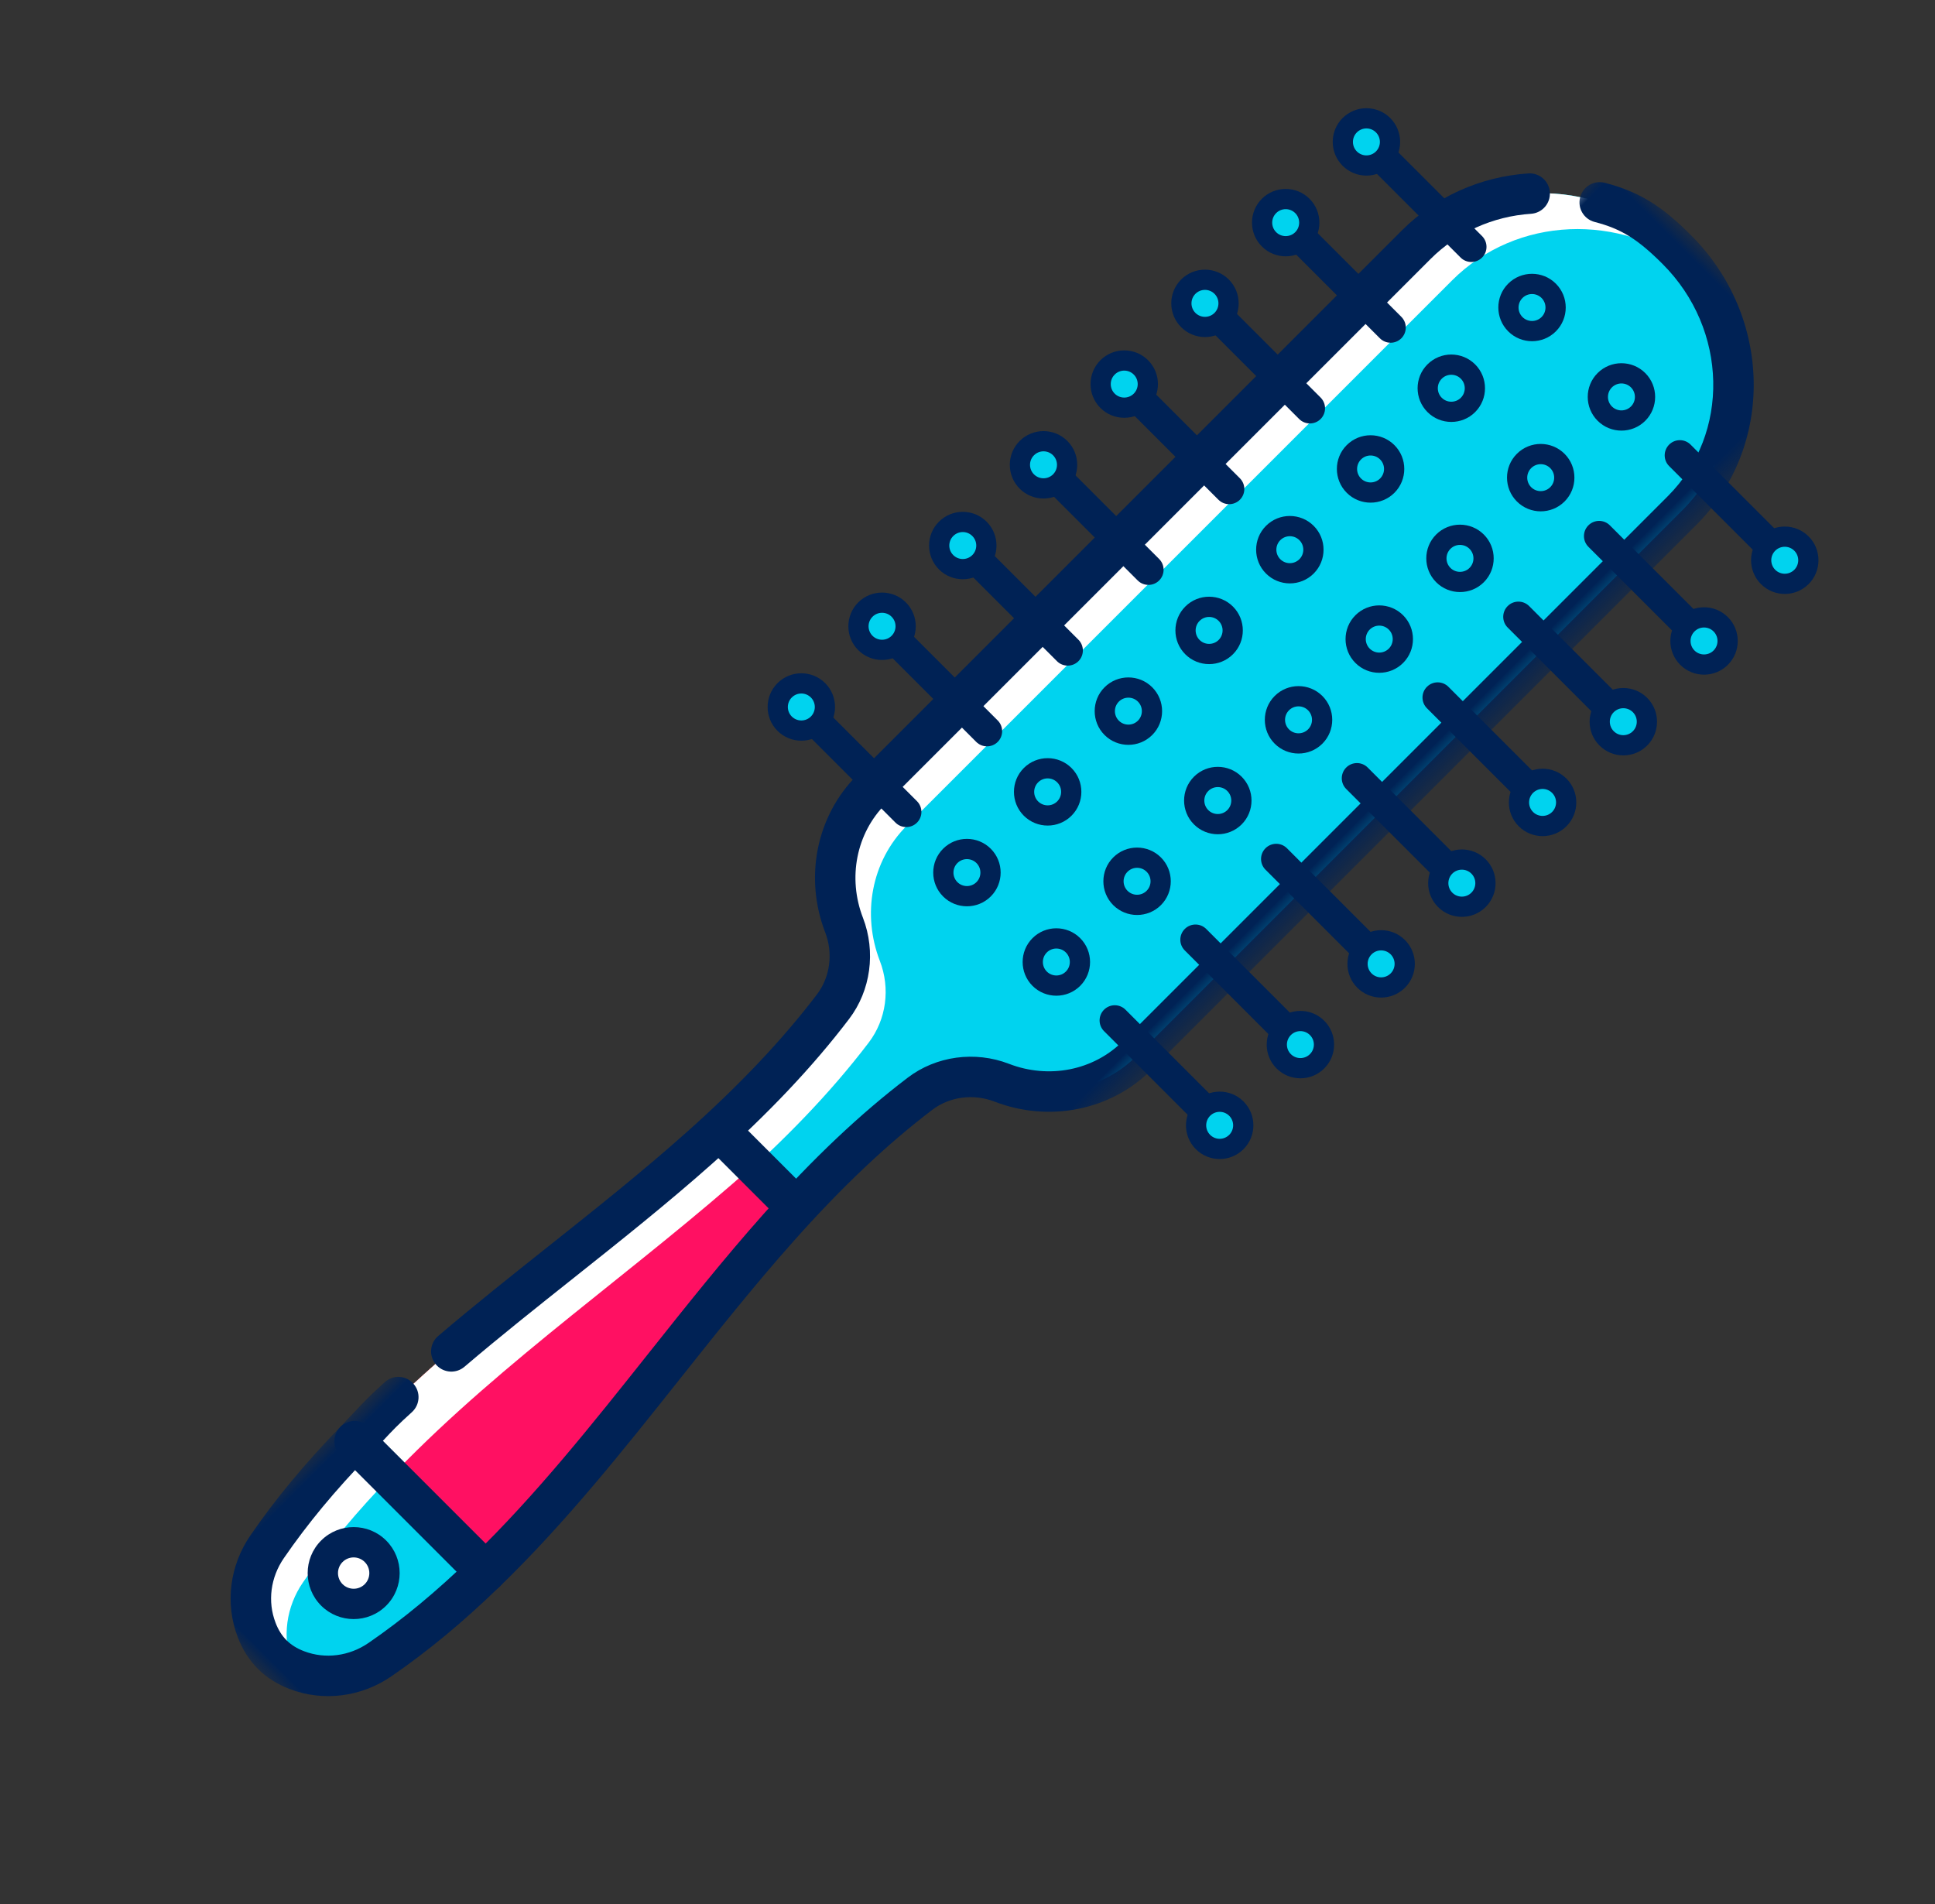 <?xml version="1.0" encoding="UTF-8"?>
<svg width="63px" height="62px" viewBox="0 0 63 62" version="1.1" xmlns="http://www.w3.org/2000/svg" xmlns:xlink="http://www.w3.org/1999/xlink">
    <rect x="0" y="0" width="63" height="62" fill="#333333" stroke="none"/>
    <title>Group 216</title>
    <defs>
        <polygon id="path-1" points="-1.47034654e-15 0 10.483 0 10.483 66 -1.47034654e-15 66"></polygon>
        <polygon id="path-3" points="0 66 21.458 66 21.458 0 0 0"></polygon>
    </defs>
    <g id="Exploration" stroke="none" stroke-width="1" fill="none" fill-rule="evenodd">
        <g id="Desktop-HD-Copy-3" transform="translate(-1090, -1784)">
            <g id="Group-3" transform="translate(150, 1539)">
                <g id="Group-216" transform="translate(971.729, 276) rotate(45) translate(-971.729, -276) translate(961, 243)">
                    <path d="M10.732,0.659 L10.732,0.659 C9.559,0.659 8.462,0.976 7.531,1.526 C5.779,2.561 4.611,4.421 4.611,6.543 L4.611,31.642 C4.611,33.301 5.632,34.729 7.102,35.381 C7.989,35.773 8.601,36.584 8.728,37.514 C9.013,39.614 9.026,41.726 8.903,43.843 C8.62,48.733 7.635,53.66 7.717,58.53 C7.741,60.018 7.859,61.5 8.132,62.973 C8.304,63.907 8.91,64.733 9.806,65.132 C10.089,65.259 10.402,65.341 10.731,65.341 C11.06,65.341 11.373,65.259 11.657,65.132 C12.552,64.733 13.159,63.907 13.33,62.973 C13.603,61.5 13.722,60.018 13.745,58.53 C13.827,53.66 12.842,48.733 12.559,43.843 C12.436,41.726 12.449,39.614 12.734,37.515 C12.861,36.584 13.474,35.774 14.36,35.381 C15.831,34.73 16.852,33.301 16.852,31.642 L16.852,6.543 C16.852,3.293 14.112,0.659 10.732,0.659" id="Fill-1" fill="#00D3EF"></path>
                    <path d="M11.452,65.132 C10.556,64.733 9.951,63.907 9.779,62.973 C9.506,61.5 9.388,60.018 9.364,58.53 C9.282,53.66 10.267,48.733 10.55,43.844 C10.673,41.726 10.66,39.614 10.375,37.514 C10.248,36.584 9.636,35.773 8.749,35.381 C7.279,34.729 6.258,33.301 6.258,31.642 L6.258,6.543 C6.258,3.562 8.565,1.106 11.555,0.718 C11.285,0.683 11.012,0.659 10.732,0.659 C7.351,0.659 4.611,3.293 4.611,6.543 L4.611,31.642 C4.611,33.301 5.632,34.729 7.103,35.381 C7.989,35.773 8.602,36.584 8.728,37.514 C9.013,39.614 9.026,41.726 8.903,43.844 C8.62,48.733 7.635,53.66 7.717,58.53 C7.741,60.018 7.859,61.5 8.132,62.973 C8.304,63.907 8.91,64.733 9.806,65.132 C10.089,65.259 10.402,65.341 10.731,65.341 C11.022,65.341 11.299,65.275 11.555,65.173 C11.521,65.159 11.486,65.147 11.452,65.132" id="Fill-3" fill="#FFFFFF"></path>
                    <path d="M13.745,58.257 L7.718,58.257 C7.636,53.191 8.62,48.067 8.904,42.981 L12.56,42.981 C12.843,48.067 13.827,53.191 13.745,58.257" id="Fill-5" fill="#F2DF57"></path>
                    <path d="M13.745,58.257 L7.718,58.257 C7.636,53.191 8.62,48.067 8.904,42.981 L12.56,42.981 C12.843,48.067 13.827,53.191 13.745,58.257" id="Fill-7" fill="#FF1062"></path>
                    <path d="M10.55,42.981 L8.904,42.981 C8.62,48.066 7.636,53.191 7.718,58.257 L9.365,58.257 C9.282,53.191 10.267,48.066 10.55,42.981" id="Fill-9" fill="#FFFFFF"></path>
                    <path d="M11.736,61.59 C11.736,62.145 11.286,62.594 10.732,62.594 C10.177,62.594 9.727,62.145 9.727,61.59 C9.727,61.035 10.177,60.585 10.732,60.585 C11.286,60.585 11.736,61.035 11.736,61.59" id="Fill-11" fill="#FFFFFF"></path>
                    <path d="M10.731,61.08 C10.45,61.08 10.221,61.308 10.221,61.59 C10.221,61.871 10.45,62.1 10.731,62.1 C11.013,62.1 11.242,61.871 11.242,61.59 C11.242,61.308 11.013,61.08 10.731,61.08 M10.731,63.088 C9.906,63.088 9.233,62.416 9.233,61.59 C9.233,60.764 9.906,60.092 10.731,60.092 C11.558,60.092 12.23,60.764 12.23,61.59 C12.23,62.416 11.558,63.088 10.731,63.088" id="Fill-13" fill="#002255"></path>
                    <path d="M15.53,5.325 L19.592,5.325 L15.53,5.325 Z" id="Fill-15" fill="#FFFFFF"></path>
                    <path d="M19.592,5.819 L15.53,5.819 C15.257,5.819 15.036,5.597 15.036,5.324 C15.036,5.052 15.257,4.831 15.53,4.831 L19.592,4.831 C19.865,4.831 20.086,5.052 20.086,5.324 C20.086,5.597 19.865,5.819 19.592,5.819" id="Fill-17" fill="#002255"></path>
                    <path d="M21.129,5.325 C21.129,5.749 20.785,6.093 20.36,6.093 C19.936,6.093 19.592,5.749 19.592,5.325 C19.592,4.9 19.936,4.556 20.36,4.556 C20.785,4.556 21.129,4.9 21.129,5.325" id="Fill-19" fill="#00D3EF"></path>
                    <path d="M20.36,4.886 C20.118,4.886 19.921,5.083 19.921,5.325 C19.921,5.567 20.118,5.764 20.36,5.764 C20.603,5.764 20.799,5.567 20.799,5.325 C20.799,5.083 20.603,4.886 20.36,4.886 M20.36,6.422 C19.755,6.422 19.263,5.93 19.263,5.325 C19.263,4.719 19.755,4.227 20.36,4.227 C20.966,4.227 21.458,4.719 21.458,5.325 C21.458,5.93 20.966,6.422 20.36,6.422" id="Fill-21" fill="#002255"></path>
                    <path d="M15.53,9.042 L19.592,9.042 L15.53,9.042 Z" id="Fill-23" fill="#FFFFFF"></path>
                    <path d="M19.592,9.536 L15.53,9.536 C15.257,9.536 15.036,9.315 15.036,9.042 C15.036,8.769 15.257,8.548 15.53,8.548 L19.592,8.548 C19.865,8.548 20.086,8.769 20.086,9.042 C20.086,9.315 19.865,9.536 19.592,9.536" id="Fill-25" fill="#002255"></path>
                    <path d="M21.129,9.042 C21.129,9.466 20.785,9.81 20.36,9.81 C19.936,9.81 19.592,9.466 19.592,9.042 C19.592,8.617 19.936,8.273 20.36,8.273 C20.785,8.273 21.129,8.617 21.129,9.042" id="Fill-27" fill="#00D3EF"></path>
                    <path d="M20.36,8.603 C20.118,8.603 19.921,8.8 19.921,9.042 C19.921,9.284 20.118,9.481 20.36,9.481 C20.603,9.481 20.799,9.284 20.799,9.042 C20.799,8.8 20.603,8.603 20.36,8.603 M20.36,10.139 C19.755,10.139 19.263,9.647 19.263,9.042 C19.263,8.436 19.755,7.944 20.36,7.944 C20.966,7.944 21.458,8.436 21.458,9.042 C21.458,9.647 20.966,10.139 20.36,10.139" id="Fill-29" fill="#002255"></path>
                    <path d="M15.53,12.759 L19.592,12.759 L15.53,12.759 Z" id="Fill-31" fill="#FFFFFF"></path>
                    <path d="M19.592,13.253 L15.53,13.253 C15.257,13.253 15.036,13.032 15.036,12.759 C15.036,12.486 15.257,12.265 15.53,12.265 L19.592,12.265 C19.865,12.265 20.086,12.486 20.086,12.759 C20.086,13.032 19.865,13.253 19.592,13.253" id="Fill-33" fill="#002255"></path>
                    <path d="M21.129,12.759 C21.129,13.183 20.785,13.527 20.36,13.527 C19.936,13.527 19.592,13.183 19.592,12.759 C19.592,12.334 19.936,11.99 20.36,11.99 C20.785,11.99 21.129,12.334 21.129,12.759" id="Fill-35" fill="#00D3EF"></path>
                    <path d="M20.36,12.32 C20.118,12.32 19.921,12.517 19.921,12.759 C19.921,13.001 20.118,13.198 20.36,13.198 C20.603,13.198 20.799,13.001 20.799,12.759 C20.799,12.517 20.603,12.32 20.36,12.32 M20.36,13.856 C19.755,13.856 19.263,13.364 19.263,12.759 C19.263,12.153 19.755,11.661 20.36,11.661 C20.966,11.661 21.458,12.153 21.458,12.759 C21.458,13.364 20.966,13.856 20.36,13.856" id="Fill-37" fill="#002255"></path>
                    <path d="M15.53,16.476 L19.592,16.476 L15.53,16.476 Z" id="Fill-39" fill="#FFFFFF"></path>
                    <path d="M19.592,16.97 L15.53,16.97 C15.257,16.97 15.036,16.749 15.036,16.476 C15.036,16.203 15.257,15.982 15.53,15.982 L19.592,15.982 C19.865,15.982 20.086,16.203 20.086,16.476 C20.086,16.749 19.865,16.97 19.592,16.97" id="Fill-41" fill="#002255"></path>
                    <path d="M21.129,16.476 C21.129,16.9 20.785,17.244 20.36,17.244 C19.936,17.244 19.592,16.9 19.592,16.476 C19.592,16.051 19.936,15.707 20.36,15.707 C20.785,15.707 21.129,16.051 21.129,16.476" id="Fill-43" fill="#00D3EF"></path>
                    <path d="M20.36,16.037 C20.118,16.037 19.921,16.234 19.921,16.476 C19.921,16.718 20.118,16.915 20.36,16.915 C20.603,16.915 20.799,16.718 20.799,16.476 C20.799,16.234 20.603,16.037 20.36,16.037 M20.36,17.574 C19.755,17.574 19.263,17.081 19.263,16.476 C19.263,15.87 19.755,15.378 20.36,15.378 C20.966,15.378 21.458,15.87 21.458,16.476 C21.458,17.081 20.966,17.574 20.36,17.574" id="Fill-45" fill="#002255"></path>
                    <path d="M15.53,20.193 L19.592,20.193 L15.53,20.193 Z" id="Fill-47" fill="#FFFFFF"></path>
                    <path d="M19.592,20.687 L15.53,20.687 C15.257,20.687 15.036,20.466 15.036,20.193 C15.036,19.92 15.257,19.699 15.53,19.699 L19.592,19.699 C19.865,19.699 20.086,19.92 20.086,20.193 C20.086,20.466 19.865,20.687 19.592,20.687" id="Fill-49" fill="#002255"></path>
                    <path d="M21.129,20.193 C21.129,20.617 20.785,20.961 20.36,20.961 C19.936,20.961 19.592,20.617 19.592,20.193 C19.592,19.768 19.936,19.424 20.36,19.424 C20.785,19.424 21.129,19.768 21.129,20.193" id="Fill-51" fill="#00D3EF"></path>
                    <path d="M20.36,19.754 C20.118,19.754 19.921,19.951 19.921,20.193 C19.921,20.435 20.118,20.632 20.36,20.632 C20.603,20.632 20.799,20.435 20.799,20.193 C20.799,19.951 20.603,19.754 20.36,19.754 M20.36,21.291 C19.755,21.291 19.263,20.798 19.263,20.193 C19.263,19.587 19.755,19.095 20.36,19.095 C20.966,19.095 21.458,19.587 21.458,20.193 C21.458,20.798 20.966,21.291 20.36,21.291" id="Fill-53" fill="#002255"></path>
                    <path d="M15.53,23.91 L19.592,23.91 L15.53,23.91 Z" id="Fill-55" fill="#FFFFFF"></path>
                    <path d="M19.592,24.404 L15.53,24.404 C15.257,24.404 15.036,24.183 15.036,23.91 C15.036,23.637 15.257,23.416 15.53,23.416 L19.592,23.416 C19.865,23.416 20.086,23.637 20.086,23.91 C20.086,24.183 19.865,24.404 19.592,24.404" id="Fill-57" fill="#002255"></path>
                    <path d="M21.129,23.91 C21.129,24.334 20.785,24.678 20.36,24.678 C19.936,24.678 19.592,24.334 19.592,23.91 C19.592,23.485 19.936,23.141 20.36,23.141 C20.785,23.141 21.129,23.485 21.129,23.91" id="Fill-59" fill="#00D3EF"></path>
                    <path d="M20.36,23.471 C20.118,23.471 19.921,23.668 19.921,23.91 C19.921,24.152 20.118,24.349 20.36,24.349 C20.603,24.349 20.799,24.152 20.799,23.91 C20.799,23.668 20.603,23.471 20.36,23.471 M20.36,25.008 C19.755,25.008 19.263,24.515 19.263,23.91 C19.263,23.304 19.755,22.812 20.36,22.812 C20.966,22.812 21.458,23.304 21.458,23.91 C21.458,24.515 20.966,25.008 20.36,25.008" id="Fill-61" fill="#002255"></path>
                    <path d="M15.53,27.627 L19.592,27.627 L15.53,27.627 Z" id="Fill-63" fill="#FFFFFF"></path>
                    <path d="M19.592,28.121 L15.53,28.121 C15.257,28.121 15.036,27.9 15.036,27.627 C15.036,27.354 15.257,27.133 15.53,27.133 L19.592,27.133 C19.865,27.133 20.086,27.354 20.086,27.627 C20.086,27.9 19.865,28.121 19.592,28.121" id="Fill-65" fill="#002255"></path>
                    <path d="M21.129,27.627 C21.129,28.051 20.785,28.395 20.36,28.395 C19.936,28.395 19.592,28.051 19.592,27.627 C19.592,27.202 19.936,26.858 20.36,26.858 C20.785,26.858 21.129,27.202 21.129,27.627" id="Fill-67" fill="#00D3EF"></path>
                    <path d="M20.36,27.188 C20.118,27.188 19.921,27.385 19.921,27.627 C19.921,27.869 20.118,28.066 20.36,28.066 C20.603,28.066 20.799,27.869 20.799,27.627 C20.799,27.385 20.603,27.188 20.36,27.188 M20.36,28.725 C19.755,28.725 19.263,28.232 19.263,27.627 C19.263,27.022 19.755,26.529 20.36,26.529 C20.966,26.529 21.458,27.022 21.458,27.627 C21.458,28.232 20.966,28.725 20.36,28.725" id="Fill-69" fill="#002255"></path>
                    <path d="M15.53,31.344 L19.592,31.344 L15.53,31.344 Z" id="Fill-71" fill="#FFFFFF"></path>
                    <path d="M19.592,31.838 L15.53,31.838 C15.257,31.838 15.036,31.617 15.036,31.344 C15.036,31.071 15.257,30.85 15.53,30.85 L19.592,30.85 C19.865,30.85 20.086,31.071 20.086,31.344 C20.086,31.617 19.865,31.838 19.592,31.838" id="Fill-73" fill="#002255"></path>
                    <path d="M21.129,31.344 C21.129,31.768 20.785,32.112 20.36,32.112 C19.936,32.112 19.592,31.768 19.592,31.344 C19.592,30.92 19.936,30.575 20.36,30.575 C20.785,30.575 21.129,30.92 21.129,31.344" id="Fill-75" fill="#00D3EF"></path>
                    <path d="M20.36,30.905 C20.118,30.905 19.921,31.102 19.921,31.344 C19.921,31.586 20.118,31.783 20.36,31.783 C20.603,31.783 20.799,31.586 20.799,31.344 C20.799,31.102 20.603,30.905 20.36,30.905 M20.36,32.442 C19.755,32.442 19.263,31.949 19.263,31.344 C19.263,30.738 19.755,30.246 20.36,30.246 C20.966,30.246 21.458,30.738 21.458,31.344 C21.458,31.949 20.966,32.442 20.36,32.442" id="Fill-77" fill="#002255"></path>
                    <path d="M5.928,5.325 L1.866,5.325 L5.928,5.325 Z" id="Fill-79" fill="#FFFFFF"></path>
                    <path d="M5.928,5.819 L1.866,5.819 C1.594,5.819 1.372,5.597 1.372,5.324 C1.372,5.052 1.594,4.831 1.866,4.831 L5.928,4.831 C6.201,4.831 6.423,5.052 6.423,5.324 C6.423,5.597 6.201,5.819 5.928,5.819" id="Fill-81" fill="#002255"></path>
                    <path d="M0.329,5.325 C0.329,5.749 0.673,6.093 1.098,6.093 C1.522,6.093 1.866,5.749 1.866,5.325 C1.866,4.9 1.522,4.556 1.098,4.556 C0.673,4.556 0.329,4.9 0.329,5.325" id="Fill-83" fill="#00D3EF"></path>
                    <path d="M1.098,4.886 C0.855,4.886 0.659,5.083 0.659,5.325 C0.659,5.567 0.855,5.764 1.098,5.764 C1.34,5.764 1.537,5.567 1.537,5.325 C1.537,5.083 1.34,4.886 1.098,4.886 M1.098,6.422 C0.493,6.422 0,5.93 0,5.325 C0,4.719 0.493,4.227 1.098,4.227 C1.703,4.227 2.196,4.719 2.196,5.325 C2.196,5.93 1.703,6.422 1.098,6.422" id="Fill-85" fill="#002255"></path>
                    <path d="M5.928,9.042 L1.866,9.042 L5.928,9.042 Z" id="Fill-87" fill="#FFFFFF"></path>
                    <path d="M5.928,9.536 L1.866,9.536 C1.594,9.536 1.372,9.315 1.372,9.042 C1.372,8.769 1.594,8.548 1.866,8.548 L5.928,8.548 C6.201,8.548 6.423,8.769 6.423,9.042 C6.423,9.315 6.201,9.536 5.928,9.536" id="Fill-89" fill="#002255"></path>
                    <path d="M0.329,9.042 C0.329,9.466 0.673,9.81 1.098,9.81 C1.522,9.81 1.866,9.466 1.866,9.042 C1.866,8.617 1.522,8.273 1.098,8.273 C0.673,8.273 0.329,8.617 0.329,9.042" id="Fill-91" fill="#00D3EF"></path>
                    <path d="M1.098,8.603 C0.855,8.603 0.659,8.8 0.659,9.042 C0.659,9.284 0.855,9.481 1.098,9.481 C1.34,9.481 1.537,9.284 1.537,9.042 C1.537,8.8 1.34,8.603 1.098,8.603 M1.098,10.139 C0.493,10.139 0,9.647 0,9.042 C0,8.436 0.493,7.944 1.098,7.944 C1.703,7.944 2.196,8.436 2.196,9.042 C2.196,9.647 1.703,10.139 1.098,10.139" id="Fill-93" fill="#002255"></path>
                    <path d="M5.928,12.759 L1.866,12.759 L5.928,12.759 Z" id="Fill-95" fill="#FFFFFF"></path>
                    <path d="M5.928,13.253 L1.866,13.253 C1.594,13.253 1.372,13.032 1.372,12.759 C1.372,12.486 1.594,12.265 1.866,12.265 L5.928,12.265 C6.201,12.265 6.423,12.486 6.423,12.759 C6.423,13.032 6.201,13.253 5.928,13.253" id="Fill-97" fill="#002255"></path>
                    <path d="M0.329,12.759 C0.329,13.183 0.673,13.527 1.098,13.527 C1.522,13.527 1.866,13.183 1.866,12.759 C1.866,12.334 1.522,11.99 1.098,11.99 C0.673,11.99 0.329,12.334 0.329,12.759" id="Fill-99" fill="#00D3EF"></path>
                    <path d="M1.098,12.32 C0.855,12.32 0.659,12.517 0.659,12.759 C0.659,13.001 0.855,13.198 1.098,13.198 C1.34,13.198 1.537,13.001 1.537,12.759 C1.537,12.517 1.34,12.32 1.098,12.32 M1.098,13.856 C0.493,13.856 0,13.364 0,12.759 C0,12.153 0.493,11.661 1.098,11.661 C1.703,11.661 2.196,12.153 2.196,12.759 C2.196,13.364 1.703,13.856 1.098,13.856" id="Fill-101" fill="#002255"></path>
                    <path d="M5.928,16.476 L1.866,16.476 L5.928,16.476 Z" id="Fill-103" fill="#FFFFFF"></path>
                    <path d="M5.928,16.97 L1.866,16.97 C1.594,16.97 1.372,16.749 1.372,16.476 C1.372,16.203 1.594,15.982 1.866,15.982 L5.928,15.982 C6.201,15.982 6.423,16.203 6.423,16.476 C6.423,16.749 6.201,16.97 5.928,16.97" id="Fill-105" fill="#002255"></path>
                    <path d="M0.329,16.476 C0.329,16.9 0.673,17.244 1.098,17.244 C1.522,17.244 1.866,16.9 1.866,16.476 C1.866,16.051 1.522,15.707 1.098,15.707 C0.673,15.707 0.329,16.051 0.329,16.476" id="Fill-107" fill="#00D3EF"></path>
                    <path d="M1.098,16.037 C0.855,16.037 0.659,16.234 0.659,16.476 C0.659,16.718 0.855,16.915 1.098,16.915 C1.34,16.915 1.537,16.718 1.537,16.476 C1.537,16.234 1.34,16.037 1.098,16.037 M1.098,17.574 C0.493,17.574 0,17.081 0,16.476 C0,15.87 0.493,15.378 1.098,15.378 C1.703,15.378 2.196,15.87 2.196,16.476 C2.196,17.081 1.703,17.574 1.098,17.574" id="Fill-109" fill="#002255"></path>
                    <path d="M5.928,20.193 L1.866,20.193 L5.928,20.193 Z" id="Fill-111" fill="#FFFFFF"></path>
                    <path d="M5.928,20.687 L1.866,20.687 C1.594,20.687 1.372,20.466 1.372,20.193 C1.372,19.92 1.594,19.699 1.866,19.699 L5.928,19.699 C6.201,19.699 6.423,19.92 6.423,20.193 C6.423,20.466 6.201,20.687 5.928,20.687" id="Fill-113" fill="#002255"></path>
                    <path d="M0.329,20.193 C0.329,20.617 0.673,20.961 1.098,20.961 C1.522,20.961 1.866,20.617 1.866,20.193 C1.866,19.768 1.522,19.424 1.098,19.424 C0.673,19.424 0.329,19.768 0.329,20.193" id="Fill-115" fill="#00D3EF"></path>
                    <path d="M1.098,19.754 C0.855,19.754 0.659,19.951 0.659,20.193 C0.659,20.435 0.855,20.632 1.098,20.632 C1.34,20.632 1.537,20.435 1.537,20.193 C1.537,19.951 1.34,19.754 1.098,19.754 M1.098,21.291 C0.493,21.291 0,20.798 0,20.193 C0,19.587 0.493,19.095 1.098,19.095 C1.703,19.095 2.196,19.587 2.196,20.193 C2.196,20.798 1.703,21.291 1.098,21.291" id="Fill-117" fill="#002255"></path>
                    <path d="M5.928,23.91 L1.866,23.91 L5.928,23.91 Z" id="Fill-119" fill="#FFFFFF"></path>
                    <path d="M5.928,24.404 L1.866,24.404 C1.594,24.404 1.372,24.183 1.372,23.91 C1.372,23.637 1.594,23.416 1.866,23.416 L5.928,23.416 C6.201,23.416 6.423,23.637 6.423,23.91 C6.423,24.183 6.201,24.404 5.928,24.404" id="Fill-121" fill="#002255"></path>
                    <path d="M0.329,23.91 C0.329,24.334 0.673,24.678 1.098,24.678 C1.522,24.678 1.866,24.334 1.866,23.91 C1.866,23.485 1.522,23.141 1.098,23.141 C0.673,23.141 0.329,23.485 0.329,23.91" id="Fill-123" fill="#00D3EF"></path>
                    <path d="M1.098,23.471 C0.855,23.471 0.659,23.668 0.659,23.91 C0.659,24.152 0.855,24.349 1.098,24.349 C1.34,24.349 1.537,24.152 1.537,23.91 C1.537,23.668 1.34,23.471 1.098,23.471 M1.098,25.008 C0.493,25.008 0,24.515 0,23.91 C0,23.304 0.493,22.812 1.098,22.812 C1.703,22.812 2.196,23.304 2.196,23.91 C2.196,24.515 1.703,25.008 1.098,25.008" id="Fill-125" fill="#002255"></path>
                    <path d="M5.928,27.627 L1.866,27.627 L5.928,27.627 Z" id="Fill-127" fill="#FFFFFF"></path>
                    <path d="M5.928,28.121 L1.866,28.121 C1.594,28.121 1.372,27.9 1.372,27.627 C1.372,27.354 1.594,27.133 1.866,27.133 L5.928,27.133 C6.201,27.133 6.423,27.354 6.423,27.627 C6.423,27.9 6.201,28.121 5.928,28.121" id="Fill-129" fill="#002255"></path>
                    <path d="M0.329,27.627 C0.329,28.051 0.673,28.395 1.098,28.395 C1.522,28.395 1.866,28.051 1.866,27.627 C1.866,27.202 1.522,26.858 1.098,26.858 C0.673,26.858 0.329,27.202 0.329,27.627" id="Fill-131" fill="#00D3EF"></path>
                    <path d="M1.098,27.188 C0.855,27.188 0.659,27.385 0.659,27.627 C0.659,27.869 0.855,28.066 1.098,28.066 C1.34,28.066 1.537,27.869 1.537,27.627 C1.537,27.385 1.34,27.188 1.098,27.188 M1.098,28.725 C0.493,28.725 0,28.232 0,27.627 C0,27.022 0.493,26.529 1.098,26.529 C1.703,26.529 2.196,27.022 2.196,27.627 C2.196,28.232 1.703,28.725 1.098,28.725" id="Fill-133" fill="#002255"></path>
                    <path d="M5.928,31.344 L1.866,31.344 L5.928,31.344 Z" id="Fill-135" fill="#FFFFFF"></path>
                    <path d="M5.928,31.838 L1.866,31.838 C1.594,31.838 1.372,31.617 1.372,31.344 C1.372,31.071 1.594,30.85 1.866,30.85 L5.928,30.85 C6.201,30.85 6.423,31.071 6.423,31.344 C6.423,31.617 6.201,31.838 5.928,31.838" id="Fill-137" fill="#002255"></path>
                    <path d="M0.329,31.344 C0.329,31.768 0.673,32.112 1.098,32.112 C1.522,32.112 1.866,31.768 1.866,31.344 C1.866,30.92 1.522,30.575 1.098,30.575 C0.673,30.575 0.329,30.92 0.329,31.344" id="Fill-139" fill="#00D3EF"></path>
                    <path d="M1.098,30.905 C0.855,30.905 0.659,31.102 0.659,31.344 C0.659,31.586 0.855,31.783 1.098,31.783 C1.34,31.783 1.537,31.586 1.537,31.344 C1.537,31.102 1.34,30.905 1.098,30.905 M1.098,32.442 C0.493,32.442 0,31.949 0,31.344 C0,30.738 0.493,30.246 1.098,30.246 C1.703,30.246 2.196,30.738 2.196,31.344 C2.196,31.949 1.703,32.442 1.098,32.442" id="Fill-141" fill="#002255"></path>
                    <path d="M7.955,5.325 C7.955,5.749 8.299,6.093 8.723,6.093 C9.148,6.093 9.492,5.749 9.492,5.325 C9.492,4.9 9.148,4.556 8.723,4.556 C8.299,4.556 7.955,4.9 7.955,5.325" id="Fill-143" fill="#00D3EF"></path>
                    <path d="M8.723,4.886 C8.481,4.886 8.284,5.083 8.284,5.325 C8.284,5.567 8.481,5.764 8.723,5.764 C8.965,5.764 9.162,5.567 9.162,5.325 C9.162,5.083 8.965,4.886 8.723,4.886 M8.723,6.422 C8.118,6.422 7.625,5.93 7.625,5.325 C7.625,4.719 8.118,4.227 8.723,4.227 C9.328,4.227 9.821,4.719 9.821,5.325 C9.821,5.93 9.328,6.422 8.723,6.422" id="Fill-145" fill="#002255"></path>
                    <path d="M7.955,9.042 C7.955,9.466 8.299,9.81 8.723,9.81 C9.148,9.81 9.492,9.466 9.492,9.042 C9.492,8.617 9.148,8.273 8.723,8.273 C8.299,8.273 7.955,8.617 7.955,9.042" id="Fill-147" fill="#00D3EF"></path>
                    <path d="M8.723,8.603 C8.481,8.603 8.284,8.8 8.284,9.042 C8.284,9.284 8.481,9.481 8.723,9.481 C8.965,9.481 9.162,9.284 9.162,9.042 C9.162,8.8 8.965,8.603 8.723,8.603 M8.723,10.139 C8.118,10.139 7.625,9.647 7.625,9.042 C7.625,8.436 8.118,7.944 8.723,7.944 C9.328,7.944 9.821,8.436 9.821,9.042 C9.821,9.647 9.328,10.139 8.723,10.139" id="Fill-149" fill="#002255"></path>
                    <path d="M7.955,12.759 C7.955,13.183 8.299,13.527 8.723,13.527 C9.148,13.527 9.492,13.183 9.492,12.759 C9.492,12.334 9.148,11.99 8.723,11.99 C8.299,11.99 7.955,12.334 7.955,12.759" id="Fill-151" fill="#00D3EF"></path>
                    <path d="M8.723,12.32 C8.481,12.32 8.284,12.517 8.284,12.759 C8.284,13.001 8.481,13.198 8.723,13.198 C8.965,13.198 9.162,13.001 9.162,12.759 C9.162,12.517 8.965,12.32 8.723,12.32 M8.723,13.856 C8.118,13.856 7.625,13.364 7.625,12.759 C7.625,12.153 8.118,11.661 8.723,11.661 C9.328,11.661 9.821,12.153 9.821,12.759 C9.821,13.364 9.328,13.856 8.723,13.856" id="Fill-153" fill="#002255"></path>
                    <path d="M7.955,16.476 C7.955,16.9 8.299,17.244 8.723,17.244 C9.148,17.244 9.492,16.9 9.492,16.476 C9.492,16.051 9.148,15.707 8.723,15.707 C8.299,15.707 7.955,16.051 7.955,16.476" id="Fill-155" fill="#00D3EF"></path>
                    <path d="M8.723,16.037 C8.481,16.037 8.284,16.234 8.284,16.476 C8.284,16.718 8.481,16.915 8.723,16.915 C8.965,16.915 9.162,16.718 9.162,16.476 C9.162,16.234 8.965,16.037 8.723,16.037 M8.723,17.574 C8.118,17.574 7.625,17.081 7.625,16.476 C7.625,15.87 8.118,15.378 8.723,15.378 C9.328,15.378 9.821,15.87 9.821,16.476 C9.821,17.081 9.328,17.574 8.723,17.574" id="Fill-157" fill="#002255"></path>
                    <path d="M7.955,20.193 C7.955,20.617 8.299,20.961 8.723,20.961 C9.148,20.961 9.492,20.617 9.492,20.193 C9.492,19.768 9.148,19.424 8.723,19.424 C8.299,19.424 7.955,19.768 7.955,20.193" id="Fill-159" fill="#00D3EF"></path>
                    <path d="M8.723,19.754 C8.481,19.754 8.284,19.951 8.284,20.193 C8.284,20.435 8.481,20.632 8.723,20.632 C8.965,20.632 9.162,20.435 9.162,20.193 C9.162,19.951 8.965,19.754 8.723,19.754 M8.723,21.291 C8.118,21.291 7.625,20.798 7.625,20.193 C7.625,19.587 8.118,19.095 8.723,19.095 C9.328,19.095 9.821,19.587 9.821,20.193 C9.821,20.798 9.328,21.291 8.723,21.291" id="Fill-161" fill="#002255"></path>
                    <path d="M7.955,23.91 C7.955,24.334 8.299,24.678 8.723,24.678 C9.148,24.678 9.492,24.334 9.492,23.91 C9.492,23.485 9.148,23.141 8.723,23.141 C8.299,23.141 7.955,23.485 7.955,23.91" id="Fill-163" fill="#00D3EF"></path>
                    <path d="M8.723,23.471 C8.481,23.471 8.284,23.668 8.284,23.91 C8.284,24.152 8.481,24.349 8.723,24.349 C8.965,24.349 9.162,24.152 9.162,23.91 C9.162,23.668 8.965,23.471 8.723,23.471 M8.723,25.008 C8.118,25.008 7.625,24.515 7.625,23.91 C7.625,23.304 8.118,22.812 8.723,22.812 C9.328,22.812 9.821,23.304 9.821,23.91 C9.821,24.515 9.328,25.008 8.723,25.008" id="Fill-165" fill="#002255"></path>
                    <path d="M7.955,27.627 C7.955,28.051 8.299,28.395 8.723,28.395 C9.148,28.395 9.492,28.051 9.492,27.627 C9.492,27.202 9.148,26.858 8.723,26.858 C8.299,26.858 7.955,27.202 7.955,27.627" id="Fill-167" fill="#00D3EF"></path>
                    <path d="M8.723,27.188 C8.481,27.188 8.284,27.385 8.284,27.627 C8.284,27.869 8.481,28.066 8.723,28.066 C8.965,28.066 9.162,27.869 9.162,27.627 C9.162,27.385 8.965,27.188 8.723,27.188 M8.723,28.725 C8.118,28.725 7.625,28.232 7.625,27.627 C7.625,27.022 8.118,26.529 8.723,26.529 C9.328,26.529 9.821,27.022 9.821,27.627 C9.821,28.232 9.328,28.725 8.723,28.725" id="Fill-169" fill="#002255"></path>
                    <path d="M7.955,31.344 C7.955,31.768 8.299,32.112 8.723,32.112 C9.148,32.112 9.492,31.768 9.492,31.344 C9.492,30.92 9.148,30.575 8.723,30.575 C8.299,30.575 7.955,30.92 7.955,31.344" id="Fill-171" fill="#00D3EF"></path>
                    <path d="M8.723,30.905 C8.481,30.905 8.284,31.102 8.284,31.344 C8.284,31.586 8.481,31.783 8.723,31.783 C8.965,31.783 9.162,31.586 9.162,31.344 C9.162,31.102 8.965,30.905 8.723,30.905 M8.723,32.442 C8.118,32.442 7.625,31.949 7.625,31.344 C7.625,30.738 8.118,30.246 8.723,30.246 C9.328,30.246 9.821,30.738 9.821,31.344 C9.821,31.949 9.328,32.442 8.723,32.442" id="Fill-173" fill="#002255"></path>
                    <path d="M12.071,5.325 C12.071,5.749 12.416,6.093 12.84,6.093 C13.264,6.093 13.609,5.749 13.609,5.325 C13.609,4.9 13.264,4.556 12.84,4.556 C12.416,4.556 12.071,4.9 12.071,5.325" id="Fill-175" fill="#00D3EF"></path>
                    <path d="M12.84,4.886 C12.598,4.886 12.401,5.083 12.401,5.325 C12.401,5.567 12.598,5.764 12.84,5.764 C13.082,5.764 13.279,5.567 13.279,5.325 C13.279,5.083 13.082,4.886 12.84,4.886 M12.84,6.422 C12.235,6.422 11.742,5.93 11.742,5.325 C11.742,4.719 12.235,4.227 12.84,4.227 C13.445,4.227 13.938,4.719 13.938,5.325 C13.938,5.93 13.445,6.422 12.84,6.422" id="Fill-177" fill="#002255"></path>
                    <path d="M12.071,9.042 C12.071,9.466 12.416,9.81 12.84,9.81 C13.264,9.81 13.609,9.466 13.609,9.042 C13.609,8.617 13.264,8.273 12.84,8.273 C12.416,8.273 12.071,8.617 12.071,9.042" id="Fill-179" fill="#00D3EF"></path>
                    <path d="M12.84,8.603 C12.598,8.603 12.401,8.8 12.401,9.042 C12.401,9.284 12.598,9.481 12.84,9.481 C13.082,9.481 13.279,9.284 13.279,9.042 C13.279,8.8 13.082,8.603 12.84,8.603 M12.84,10.139 C12.235,10.139 11.742,9.647 11.742,9.042 C11.742,8.436 12.235,7.944 12.84,7.944 C13.445,7.944 13.938,8.436 13.938,9.042 C13.938,9.647 13.445,10.139 12.84,10.139" id="Fill-181" fill="#002255"></path>
                    <path d="M12.071,12.759 C12.071,13.183 12.416,13.527 12.84,13.527 C13.264,13.527 13.609,13.183 13.609,12.759 C13.609,12.334 13.264,11.99 12.84,11.99 C12.416,11.99 12.071,12.334 12.071,12.759" id="Fill-183" fill="#00D3EF"></path>
                    <path d="M12.84,12.32 C12.598,12.32 12.401,12.517 12.401,12.759 C12.401,13.001 12.598,13.198 12.84,13.198 C13.082,13.198 13.279,13.001 13.279,12.759 C13.279,12.517 13.082,12.32 12.84,12.32 M12.84,13.856 C12.235,13.856 11.742,13.364 11.742,12.759 C11.742,12.153 12.235,11.661 12.84,11.661 C13.445,11.661 13.938,12.153 13.938,12.759 C13.938,13.364 13.445,13.856 12.84,13.856" id="Fill-185" fill="#002255"></path>
                    <path d="M12.071,16.476 C12.071,16.9 12.416,17.244 12.84,17.244 C13.264,17.244 13.609,16.9 13.609,16.476 C13.609,16.051 13.264,15.707 12.84,15.707 C12.416,15.707 12.071,16.051 12.071,16.476" id="Fill-187" fill="#00D3EF"></path>
                    <path d="M12.84,16.037 C12.598,16.037 12.401,16.234 12.401,16.476 C12.401,16.718 12.598,16.915 12.84,16.915 C13.082,16.915 13.279,16.718 13.279,16.476 C13.279,16.234 13.082,16.037 12.84,16.037 M12.84,17.574 C12.235,17.574 11.742,17.081 11.742,16.476 C11.742,15.87 12.235,15.378 12.84,15.378 C13.445,15.378 13.938,15.87 13.938,16.476 C13.938,17.081 13.445,17.574 12.84,17.574" id="Fill-189" fill="#002255"></path>
                    <path d="M12.071,20.193 C12.071,20.617 12.416,20.961 12.84,20.961 C13.264,20.961 13.609,20.617 13.609,20.193 C13.609,19.768 13.264,19.424 12.84,19.424 C12.416,19.424 12.071,19.768 12.071,20.193" id="Fill-191" fill="#00D3EF"></path>
                    <path d="M12.84,19.754 C12.598,19.754 12.401,19.951 12.401,20.193 C12.401,20.435 12.598,20.632 12.84,20.632 C13.082,20.632 13.279,20.435 13.279,20.193 C13.279,19.951 13.082,19.754 12.84,19.754 M12.84,21.291 C12.235,21.291 11.742,20.798 11.742,20.193 C11.742,19.587 12.235,19.095 12.84,19.095 C13.445,19.095 13.938,19.587 13.938,20.193 C13.938,20.798 13.445,21.291 12.84,21.291" id="Fill-193" fill="#002255"></path>
                    <path d="M12.071,23.91 C12.071,24.334 12.416,24.678 12.84,24.678 C13.264,24.678 13.609,24.334 13.609,23.91 C13.609,23.485 13.264,23.141 12.84,23.141 C12.416,23.141 12.071,23.485 12.071,23.91" id="Fill-195" fill="#00D3EF"></path>
                    <path d="M12.84,23.471 C12.598,23.471 12.401,23.668 12.401,23.91 C12.401,24.152 12.598,24.349 12.84,24.349 C13.082,24.349 13.279,24.152 13.279,23.91 C13.279,23.668 13.082,23.471 12.84,23.471 M12.84,25.008 C12.235,25.008 11.742,24.515 11.742,23.91 C11.742,23.304 12.235,22.812 12.84,22.812 C13.445,22.812 13.938,23.304 13.938,23.91 C13.938,24.515 13.445,25.008 12.84,25.008" id="Fill-197" fill="#002255"></path>
                    <path d="M12.071,27.627 C12.071,28.051 12.416,28.395 12.84,28.395 C13.264,28.395 13.609,28.051 13.609,27.627 C13.609,27.202 13.264,26.858 12.84,26.858 C12.416,26.858 12.071,27.202 12.071,27.627" id="Fill-199" fill="#00D3EF"></path>
                    <path d="M12.84,27.188 C12.598,27.188 12.401,27.385 12.401,27.627 C12.401,27.869 12.598,28.066 12.84,28.066 C13.082,28.066 13.279,27.869 13.279,27.627 C13.279,27.385 13.082,27.188 12.84,27.188 M12.84,28.725 C12.235,28.725 11.742,28.232 11.742,27.627 C11.742,27.022 12.235,26.529 12.84,26.529 C13.445,26.529 13.938,27.022 13.938,27.627 C13.938,28.232 13.445,28.725 12.84,28.725" id="Fill-201" fill="#002255"></path>
                    <path d="M12.071,31.344 C12.071,31.768 12.416,32.112 12.84,32.112 C13.264,32.112 13.609,31.768 13.609,31.344 C13.609,30.92 13.264,30.575 12.84,30.575 C12.416,30.575 12.071,30.92 12.071,31.344" id="Fill-203" fill="#00D3EF"></path>
                    <path d="M12.84,30.905 C12.598,30.905 12.401,31.102 12.401,31.344 C12.401,31.586 12.598,31.783 12.84,31.783 C13.082,31.783 13.279,31.586 13.279,31.344 C13.279,31.102 13.082,30.905 12.84,30.905 M12.84,32.442 C12.235,32.442 11.742,31.949 11.742,31.344 C11.742,30.738 12.235,30.246 12.84,30.246 C13.445,30.246 13.938,30.738 13.938,31.344 C13.938,31.949 13.445,32.442 12.84,32.442" id="Fill-205" fill="#002255"></path>
                    <g id="Group-209" transform="translate(7.028, 0)">
                        <mask id="mask-2" fill="white">
                            <use xlink:href="#path-1"></use>
                        </mask>
                        <g id="Clip-208"></g>
                        <path d="M3.703,66 C3.306,66 2.903,65.91 2.509,65.733 C1.44,65.258 0.673,64.27 0.457,63.091 C0.196,61.687 0.056,60.198 0.031,58.54 C0.026,58.268 0.019,58.06 0.013,57.879 C-0.001,57.452 -0.011,57.144 0.024,56.478 C0.043,56.115 0.341,55.833 0.716,55.855 C1.079,55.873 1.358,56.183 1.339,56.547 C1.307,57.157 1.316,57.427 1.33,57.835 C1.336,58.022 1.343,58.236 1.348,58.519 C1.372,60.103 1.505,61.52 1.752,62.852 C1.89,63.604 2.373,64.231 3.046,64.53 C3.497,64.733 3.91,64.732 4.359,64.531 C5.033,64.231 5.516,63.604 5.654,62.854 C5.901,61.52 6.034,60.103 6.058,58.52 C6.107,55.623 5.765,52.636 5.434,49.748 C5.214,47.826 4.987,45.839 4.873,43.882 C4.733,41.463 4.792,39.351 5.054,37.426 C5.21,36.273 5.981,35.259 7.065,34.779 C8.341,34.214 9.165,32.983 9.165,31.642 L9.165,6.543 C9.165,3.662 6.715,1.317 3.703,1.317 C2.547,1.317 1.931,1.462 1.168,1.913 C0.854,2.098 0.45,1.994 0.266,1.681 C0.08,1.368 0.184,0.964 0.498,0.779 C1.6,0.127 2.508,-6.20798635e-05 3.703,-6.20798635e-05 C7.441,-6.20798635e-05 10.483,2.935 10.483,6.543 L10.483,31.642 C10.483,33.504 9.351,35.207 7.599,35.983 C6.93,36.28 6.454,36.901 6.359,37.603 C6.109,39.443 6.053,41.472 6.189,43.806 C6.3,45.726 6.525,47.694 6.743,49.598 C7.079,52.529 7.426,55.559 7.375,58.541 C7.35,60.198 7.21,61.687 6.949,63.093 C6.734,64.27 5.966,65.258 4.896,65.734 C4.503,65.91 4.101,66 3.703,66" id="Fill-207" fill="#002255" mask="url(#mask-2)"></path>
                    </g>
                    <path d="M7.876,54.896 C7.858,54.896 7.84,54.895 7.823,54.894 C7.46,54.865 7.19,54.548 7.219,54.185 C7.341,52.654 7.519,51.1 7.691,49.598 C7.909,47.694 8.134,45.726 8.245,43.806 C8.381,41.472 8.325,39.443 8.075,37.603 C7.98,36.9 7.505,36.279 6.836,35.983 C5.084,35.207 3.952,33.503 3.952,31.642 L3.952,6.543 C3.952,4.999 4.52,3.5 5.551,2.323 C5.79,2.049 6.206,2.021 6.48,2.261 C6.754,2.5 6.782,2.916 6.542,3.19 C5.722,4.128 5.27,5.318 5.27,6.543 L5.27,31.642 C5.27,32.983 6.094,34.214 7.369,34.778 C8.453,35.259 9.224,36.273 9.38,37.426 C9.642,39.351 9.701,41.462 9.561,43.882 C9.447,45.839 9.22,47.826 9,49.748 C8.829,51.239 8.652,52.782 8.532,54.29 C8.504,54.635 8.216,54.896 7.876,54.896" id="Fill-210" fill="#002255"></path>
                    <path d="M13.745,59.189 L7.717,59.189 C7.354,59.189 7.059,58.894 7.059,58.53 C7.059,58.166 7.354,57.871 7.717,57.871 L13.745,57.871 C14.109,57.871 14.404,58.166 14.404,58.53 C14.404,58.894 14.109,59.189 13.745,59.189" id="Fill-212" fill="#002255"></path>
                    <mask id="mask-4" fill="white">
                        <use xlink:href="#path-3"></use>
                    </mask>
                    <g id="Clip-215"></g>
                    <polygon id="Fill-214" fill="#002255" mask="url(#mask-4)" points="8.904 43.64 12.56 43.64 12.56 42.323 8.904 42.323"></polygon>
                </g>
            </g>
        </g>
    </g>
</svg>